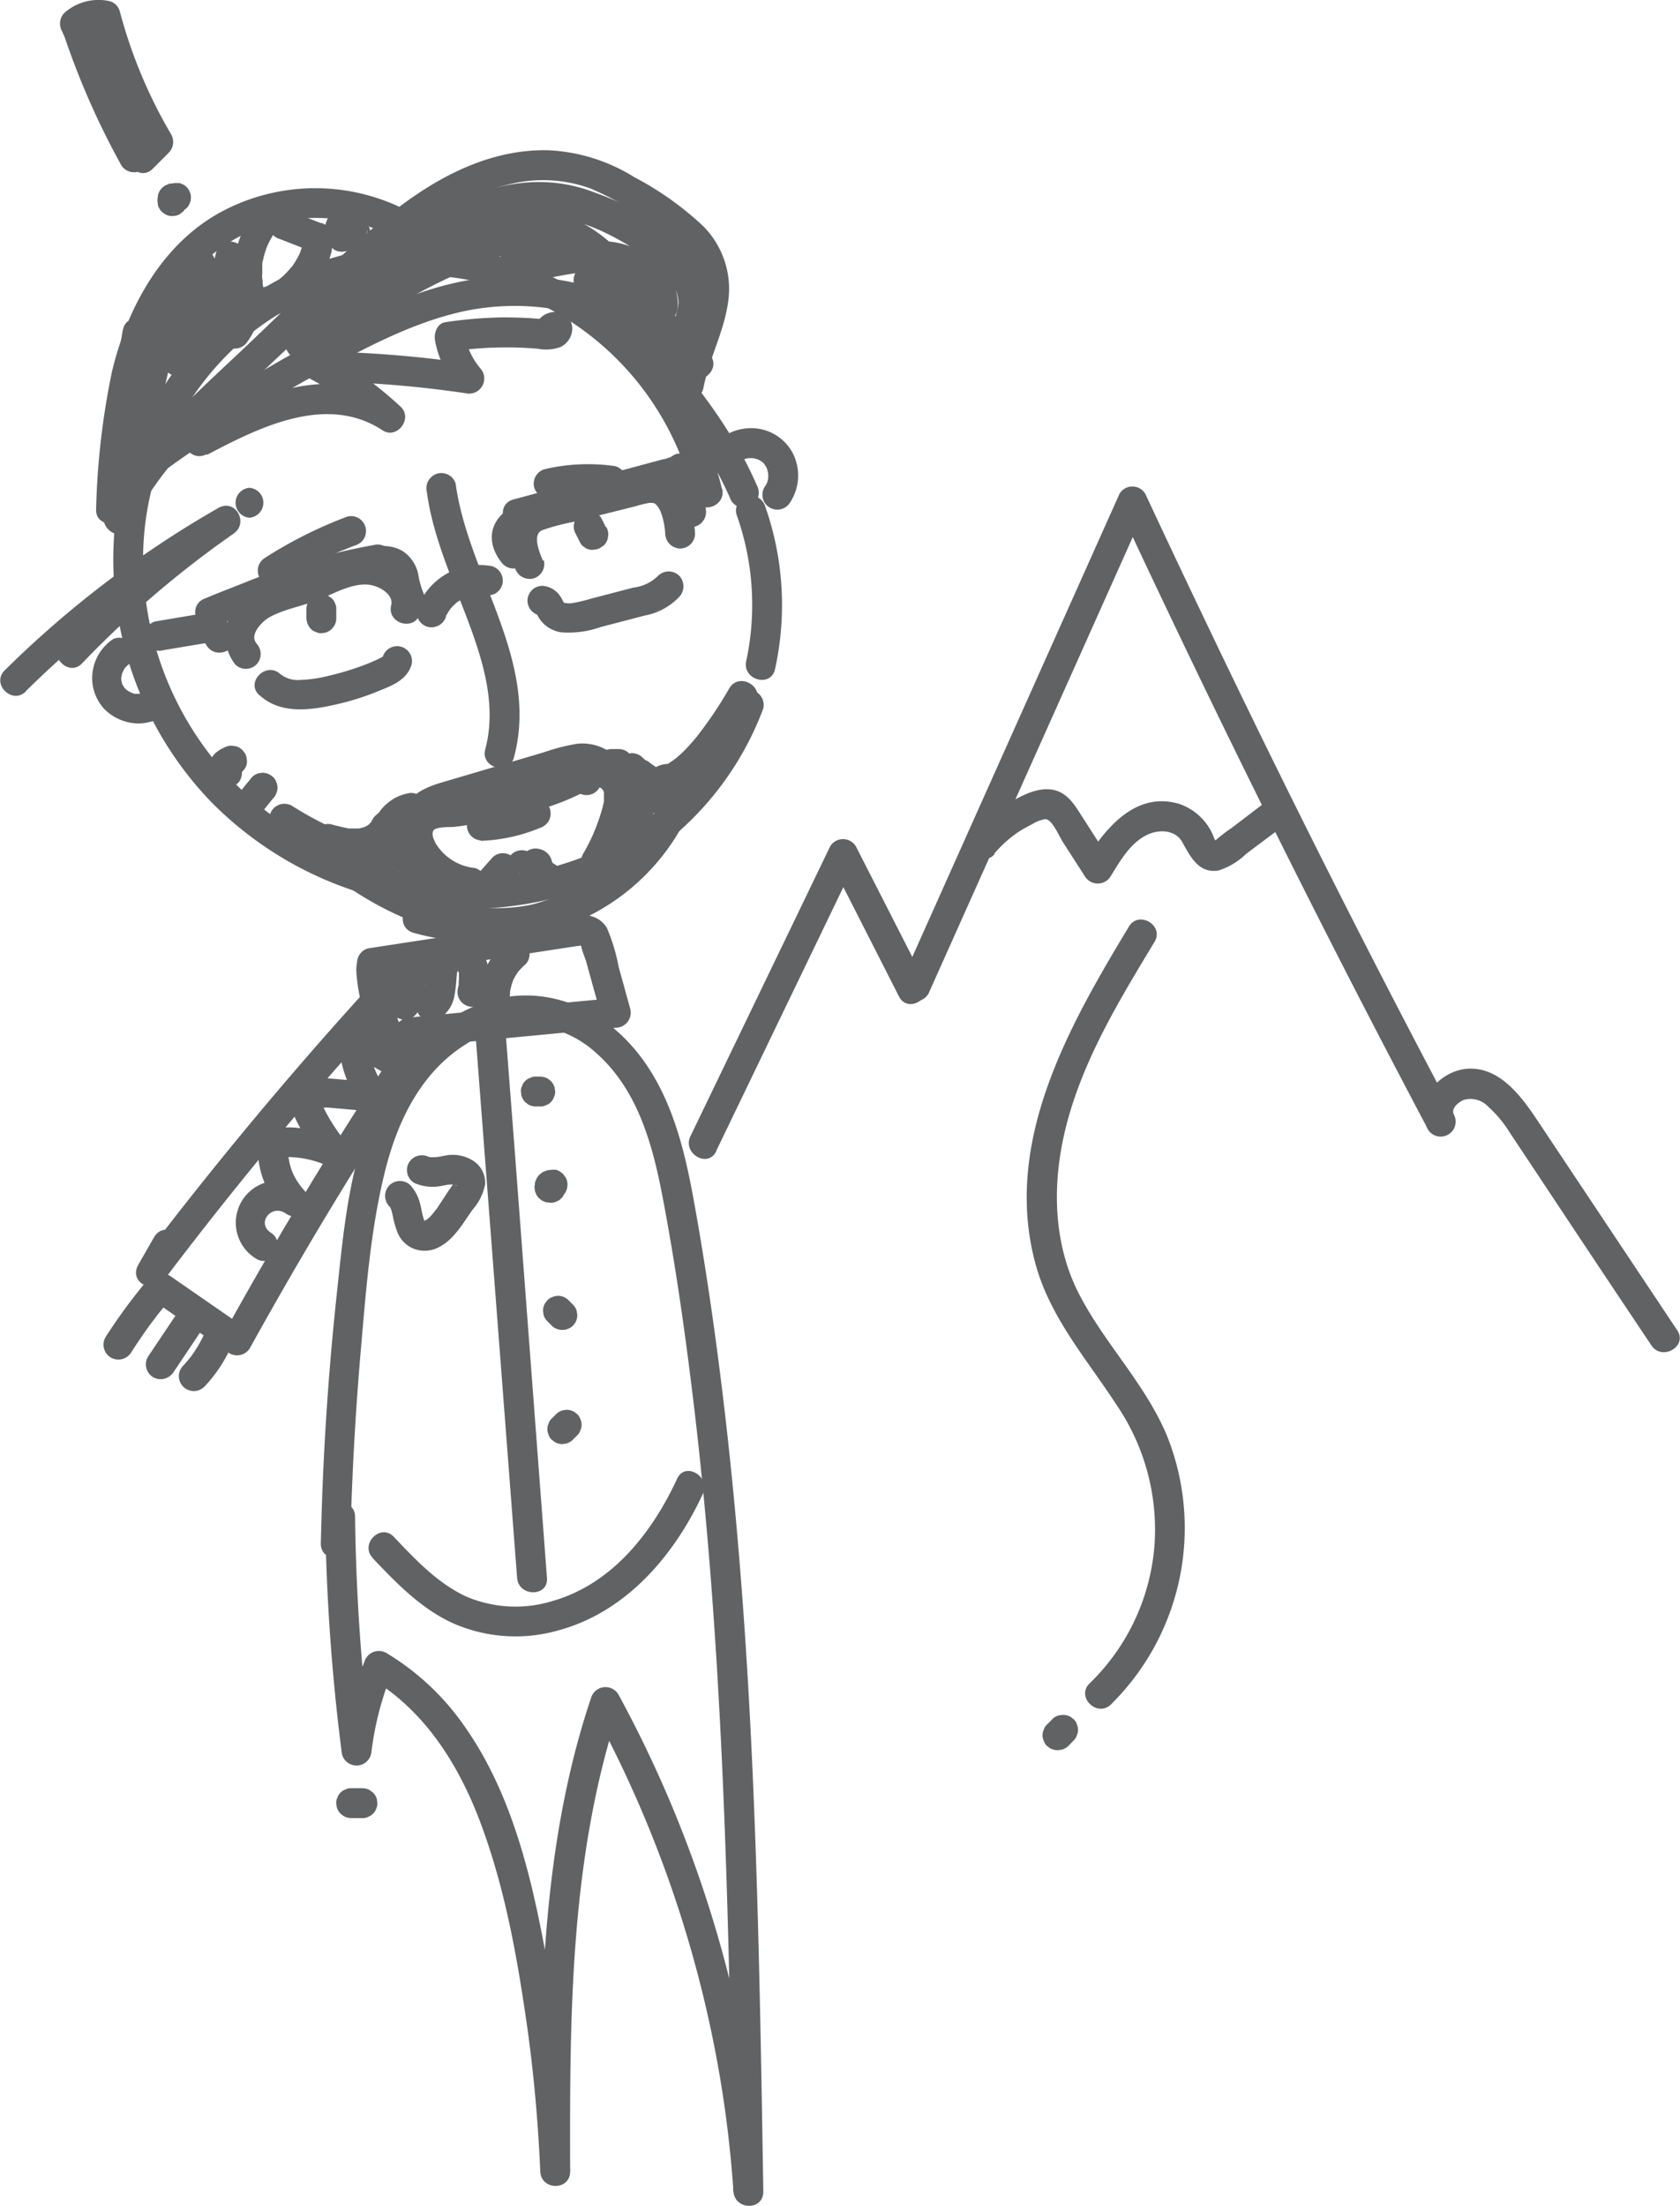 <svg id="Tanner" xmlns="http://www.w3.org/2000/svg" viewBox="0 0 210.98 276.88"><defs><style>.cls-1{fill:#616264;}</style></defs><path class="cls-1" d="M180.21,92.47c-3.92-9-10.64-16.41-17.25-23.56-1.64-1.77-4.29.88-2.65,2.66,6.41,6.93,12.86,14,16.66,22.79a1.89,1.89,0,0,0,2.56.68,1.94,1.94,0,0,0,.68-2.57Z" transform="translate(-85.16 -31.55)"/><path class="cls-1" d="M182.49,115.54a37.36,37.36,0,0,0-1.23-20.42,1.92,1.92,0,0,0-2.3-1.31,1.89,1.89,0,0,0-1.31,2.31,33.6,33.6,0,0,1,1.22,18.42c-.5,2.36,3.11,3.36,3.62,1Z" transform="translate(-85.16 -31.55)"/><path class="cls-1" d="M161.85,141.66A38.68,38.68,0,0,0,181,120.52a1.89,1.89,0,0,0-1.31-2.31,1.93,1.93,0,0,0-2.31,1.31A34.89,34.89,0,0,1,160,138.42a1.88,1.88,0,0,0-.68,2.56,1.92,1.92,0,0,0,2.57.68Z" transform="translate(-85.16 -31.55)"/><path class="cls-1" d="M175.82,92.9a40,40,0,0,0-22.45-27.13,37.83,37.83,0,0,0-34.8,1.77A39.9,39.9,0,0,0,99.5,98.62a43.86,43.86,0,0,0,12.31,33.72,45.15,45.15,0,0,0,42,12.17,39.34,39.34,0,0,0,5.58-1.78,1.93,1.93,0,0,0,1.31-2.3,1.9,1.9,0,0,0-2.31-1.31,41.07,41.07,0,0,1-40.67-6.45,40.23,40.23,0,0,1-14.57-29.74,36.38,36.38,0,0,1,13.74-29.7,33.8,33.8,0,0,1,31.29-5.46A36.22,36.22,0,0,1,171,89.7a41.17,41.17,0,0,1,1.23,4.2c.56,2.35,4.17,1.36,3.62-1Z" transform="translate(-85.16 -31.55)"/><path class="cls-1" d="M138.76,93.27c.77,5.71,3.23,11,5.22,16.33,1.91,5.12,3.56,10.59,2.12,16-.62,2.34,3,3.34,3.61,1,3.22-12.14-5.76-22.74-7.33-34.36A1.88,1.88,0,0,0,140.07,91a1.93,1.93,0,0,0-1.31,2.3Z" transform="translate(-85.16 -31.55)"/><path class="cls-1" d="M117.36,112.28c-.93-1.09.77-2.77,1.63-3.25,2-1.1,4.33-1.42,6.4-2.29,1.86-.77,4.14-2.08,6.23-1.78,1.18.18,3,1.2,2.67,2.55-.58,2.34,3,3.34,3.61,1,.78-3.13-1.41-5.76-4.22-6.84-3.21-1.24-6.47.29-9.41,1.52s-6.41,1.54-8.77,3.77a5.81,5.81,0,0,0-.79,8,1.89,1.89,0,0,0,2.65,0,1.91,1.91,0,0,0,0-2.65Z" transform="translate(-85.16 -31.55)"/><path class="cls-1" d="M153.34,101.93c-.41-1-1.4-3.3-.07-3.84a27.78,27.78,0,0,1,3.72-1l4-1,4-1a12.83,12.83,0,0,1,1.73-.42c.44,0,.53,0,.74.13a2.41,2.41,0,0,1,.34.38,3.57,3.57,0,0,1,.44.9,9.62,9.62,0,0,1,.46,2.45,1.92,1.92,0,0,0,1.88,1.87,1.89,1.89,0,0,0,1.87-1.87c-.17-2.48-.75-5.34-2.93-6.85a5.07,5.07,0,0,0-4.13-.56c-1.67.37-3.33.83-5,1.25l-5,1.25c-1.48.37-3.21.59-4.48,1.49-2.56,1.82-2.07,5.19-1.07,7.74a1.93,1.93,0,0,0,2.3,1.31,1.89,1.89,0,0,0,1.31-2.31Z" transform="translate(-85.16 -31.55)"/><path class="cls-1" d="M105.66,113.16l6.6-1.1a1.87,1.87,0,0,0,1.12-.86,1.89,1.89,0,0,0,.19-1.45,1.92,1.92,0,0,0-2.3-1.31l-6.61,1.11a1.89,1.89,0,0,0-1.12.86,1.87,1.87,0,0,0,2.12,2.75Z" transform="translate(-85.16 -31.55)"/><path class="cls-1" d="M175.27,91l-.09-2a1.9,1.9,0,0,0-.92-1.61,1.87,1.87,0,0,0-1.9,0,5.54,5.54,0,0,0-1.75,1.79,5.3,5.3,0,0,0-.51,1.14,5.56,5.56,0,0,0-.24,1.28,1.47,1.47,0,0,0,.17.72,1.34,1.34,0,0,0,.38.61,1.52,1.52,0,0,0,.61.39,1.46,1.46,0,0,0,.72.16,1.9,1.9,0,0,0,1.33-.55l.29-.38a1.85,1.85,0,0,0,.25-1,.77.77,0,0,0,0-.15l-.07.49a4.4,4.4,0,0,1,.24-.86l-.19.44a3.89,3.89,0,0,1,.46-.78l-.3.38a3.91,3.91,0,0,1,.61-.61l-.38.29.26-.18-2.83-1.62.09,2a2,2,0,0,0,.54,1.33,1.52,1.52,0,0,0,.61.39,1.46,1.46,0,0,0,.72.16A1.88,1.88,0,0,0,175.27,91Z" transform="translate(-85.16 -31.55)"/><path class="cls-1" d="M141.14,108.9c.05-.15.21-.39,0,.08l.08-.18c.08-.16.17-.32.26-.47l.28-.41c.13-.19-.29.35-.08.11l.19-.23a9.31,9.31,0,0,1,.72-.68c.23-.2-.3.21-.11.09l.2-.15.46-.28a4.64,4.64,0,0,1,.44-.23l.23-.1c-.47.24-.26.11-.13.06a6.75,6.75,0,0,1,1-.29l.24,0c.23,0-.48,0-.16,0l.49,0a4.87,4.87,0,0,1,.54,0s.24,0,.25,0-.54-.08-.11,0a2.08,2.08,0,0,0,1.45-.18,2,2,0,0,0,.86-1.12,1.9,1.9,0,0,0-1.31-2.31,8.35,8.35,0,0,0-9.37,5.32,1.88,1.88,0,0,0,1.31,2.3,1.93,1.93,0,0,0,2.31-1.3Z" transform="translate(-85.16 -31.55)"/><path class="cls-1" d="M127.39,109.13V108a1.36,1.36,0,0,0-.16-.72,1.33,1.33,0,0,0-.39-.61,2.1,2.1,0,0,0-1.32-.54l-.5.06a1.93,1.93,0,0,0-.83.48l-.29.38a1.89,1.89,0,0,0-.26,1v1.1a2.1,2.1,0,0,0,.55,1.33,1.34,1.34,0,0,0,.61.38,1.37,1.37,0,0,0,.72.17l.5-.07a1.9,1.9,0,0,0,.82-.48l.3-.38a1.88,1.88,0,0,0,.25-1Z" transform="translate(-85.16 -31.55)"/><path class="cls-1" d="M161.25,97.73l-.55-1.1a1.53,1.53,0,0,0-.48-.53,1.45,1.45,0,0,0-.64-.33,1.47,1.47,0,0,0-.75,0,1.45,1.45,0,0,0-.69.23l-.38.29a1.78,1.78,0,0,0-.48.83l-.07.5a1.94,1.94,0,0,0,.25.94l.56,1.1a1.29,1.29,0,0,0,.48.53,1.36,1.36,0,0,0,.64.33,1.43,1.43,0,0,0,.74,0,1.36,1.36,0,0,0,.7-.23L161,100a1.87,1.87,0,0,0,.48-.83l.07-.49a1.86,1.86,0,0,0-.26-1Z" transform="translate(-85.16 -31.55)"/><path class="cls-1" d="M168.35,131.8A26,26,0,0,1,138.05,145c-2.32-.69-3.31,2.93-1,3.62a29.75,29.75,0,0,0,34.54-14.89c1.09-2.15-2.14-4-3.24-1.9Z" transform="translate(-85.16 -31.55)"/><path class="cls-1" d="M129.72,143.44c7.38,4.79,16.11,7.37,24.79,4.89a27.49,27.49,0,0,0,17.12-14.65c1-2.17-2.21-4.08-3.23-1.89a23.88,23.88,0,0,1-14.89,12.92c-7.75,2.21-15.34-.26-21.89-4.51-2-1.32-3.91,1.93-1.9,3.24Z" transform="translate(-85.16 -31.55)"/><path class="cls-1" d="M129.15,225.27q.27-12,1.3-24c.65-7.48,1.21-15.15,3-22.46,1.55-6.38,4.49-12.63,10.25-16.21a14.57,14.57,0,0,1,8.25-2.36,13.32,13.32,0,0,1,8.09,3.49c5.26,4.65,7.11,11.62,8.37,18.27,1.45,7.62,2.57,15.3,3.53,23,2,15.86,3.15,31.8,3.89,47.76.83,17.95,1.12,35.91,1.41,53.86H181a153,153,0,0,0-11.89-49.41q-2.84-6.64-6.3-13a1.89,1.89,0,0,0-3.42.45c-5,14.84-6.13,30.6-6.36,46.15-.06,4.43-.06,8.87,0,13.3h3.75a196.87,196.87,0,0,0-4.11-32.45c-1.72-8.07-4.23-16.33-9-23.18a32,32,0,0,0-10-9.46,1.9,1.9,0,0,0-2.75,1.12,42.52,42.52,0,0,0-2.86,11.27h3.75a257.18,257.18,0,0,1-2.06-29.48c0-2.41-3.78-2.42-3.75,0a257.18,257.18,0,0,0,2.06,29.48,1.88,1.88,0,0,0,3.75,0,39,39,0,0,1,2.73-10.28l-2.76,1.12c6.7,4,10.95,10.76,13.65,17.9,3.18,8.39,4.75,17.41,6,26.26.81,5.87,1.32,11.78,1.58,17.7.1,2.4,3.75,2.43,3.75,0-.05-19.62-.05-39.64,6.26-58.45l-3.43.45a148.7,148.7,0,0,1,16.07,46.67c.76,4.58,1.29,9.2,1.61,13.83.16,2.38,3.78,2.44,3.75,0-.27-16.73-.54-33.47-1.24-50.19s-1.86-33.38-3.88-50c-1-8.22-2.19-16.42-3.68-24.56-1.31-7.16-3.27-14.58-8.54-19.91-4.7-4.74-11.43-6.8-17.84-4.52-6.64,2.35-11.35,7.84-14,14.22-2.9,7-3.58,14.79-4.38,22.26q-1.34,12.45-1.82,25c-.08,2.12-.14,4.25-.19,6.37-.05,2.42,3.7,2.42,3.75,0Z" transform="translate(-85.16 -31.55)"/><path class="cls-1" d="M144.88,161.42l4.06,53,1.16,15.19c.19,2.39,3.94,2.41,3.75,0l-4-53-1.17-15.19c-.18-2.39-3.93-2.41-3.75,0Z" transform="translate(-85.16 -31.55)"/><path class="cls-1" d="M153,166.68h-.55a1.37,1.37,0,0,0-.72.17,1.4,1.4,0,0,0-.61.38,1.34,1.34,0,0,0-.38.61,1.36,1.36,0,0,0-.16.72l.06.5a1.93,1.93,0,0,0,.48.83l.38.29a1.88,1.88,0,0,0,.95.25H153a1.36,1.36,0,0,0,.72-.16,1.34,1.34,0,0,0,.61-.38,1.4,1.4,0,0,0,.38-.61,1.37,1.37,0,0,0,.17-.72l-.07-.5a1.93,1.93,0,0,0-.48-.83l-.38-.29a2,2,0,0,0-.95-.26Z" transform="translate(-85.16 -31.55)"/><path class="cls-1" d="M156.13,179.25l0,0h0l-.15-.19a.9.9,0,0,0-.15-.19v0h0c0-.05-.25-.19-.19-.15l-.19-.15h0a2.76,2.76,0,0,0-.47-.2h0l-.26,0-.25,0h0l-.5.06h-.06l-.23.1-.23.09-.06,0a3.39,3.39,0,0,0-.42.33.12.12,0,0,0-.05,0l0,0h0l-.3.4a.35.35,0,0,0-.07.12l-.1.23-.1.24v0l0,.06c0,.18-.05.35-.07.53v.06s.06.44.07.5h0v0a0,0,0,0,0,0,0l.19.45h0v0a1.65,1.65,0,0,0,.33.42,3.13,3.13,0,0,0,.4.31h0l.23.09.23.1h.06l.51.06a1.36,1.36,0,0,0,.72-.16,1.28,1.28,0,0,0,.61-.39,1.42,1.42,0,0,0,.39-.6,1.46,1.46,0,0,0,.16-.72l-.07-.5a1.93,1.93,0,0,0-.48-.83l-.38-.29a2,2,0,0,0-.95-.26h0l.5.07-.07,0,.44.19,0,0,.38.3,0,0,.29.38,0,0,.19.45a.11.11,0,0,1,0,0l.06.5a.22.22,0,0,1,0-.08l-.07.5a.53.53,0,0,1,0-.12l-.19.45a.42.42,0,0,1,.09-.14l-.29.38a.52.52,0,0,1,.1-.11l-.38.29.09,0-.45.19.06,0-.49.07h0l-.49-.07h0l-.45-.19,0,0-.38-.3s0,0,0,0l-.3-.38a.21.21,0,0,1,0,.06,1.42,1.42,0,0,0,.48.52,1.66,1.66,0,0,0,1.39.37,1.31,1.31,0,0,0,.69-.22l.38-.29a1.84,1.84,0,0,0,.48-.83l.07-.5a1.88,1.88,0,0,0-.25-.95Z" transform="translate(-85.16 -31.55)"/><path class="cls-1" d="M157.11,195.3l-.55-.55a1.82,1.82,0,0,0-2.05-.39,1.39,1.39,0,0,0-.6.39l-.3.38a1.81,1.81,0,0,0-.25.94l.06.5a1.86,1.86,0,0,0,.49.83l.55.55a1.49,1.49,0,0,0,.6.39,1.94,1.94,0,0,0,2.05-.39l.29-.38a1.86,1.86,0,0,0,.26-.95l-.07-.5a1.9,1.9,0,0,0-.48-.82Z" transform="translate(-85.16 -31.55)"/><path class="cls-1" d="M131.94,227.1c3,3.16,6.15,6.42,10.19,8.23a19.48,19.48,0,0,0,13,.9c8.59-2.25,14.69-9.4,18.3-17.18,1-2.18-2.22-4.09-3.23-1.9-3.15,6.79-8.18,13.23-15.67,15.36a15.77,15.77,0,0,1-10.85-.58c-3.6-1.68-6.37-4.65-9.06-7.48-1.66-1.75-4.31.9-2.65,2.65Z" transform="translate(-85.16 -31.55)"/><path class="cls-1" d="M155,209.05l-.55.55a1.33,1.33,0,0,0-.39.61,1.7,1.7,0,0,0,0,1.44,1.28,1.28,0,0,0,.39.61l.38.29a1.92,1.92,0,0,0,.94.26l.5-.07a1.93,1.93,0,0,0,.83-.48l.55-.55a1.52,1.52,0,0,0,.39-.61,1.7,1.7,0,0,0,0-1.44,1.52,1.52,0,0,0-.39-.61l-.38-.29a2,2,0,0,0-.95-.26l-.5.07a1.9,1.9,0,0,0-.82.48Z" transform="translate(-85.16 -31.55)"/><path class="cls-1" d="M129.89,153.17a23.24,23.24,0,0,0,2.18,8.67,1.87,1.87,0,0,0,2.56.67,1.93,1.93,0,0,0,.68-2.56l-.24-.51c-.19-.44.15.37,0-.07s-.24-.61-.35-.92c-.21-.6-.39-1.21-.54-1.82s-.28-1.24-.38-1.86a2.7,2.7,0,0,0,0-.28l0,.22a5.32,5.32,0,0,1-.06-.56c0-.33-.05-.65-.07-1a1.88,1.88,0,1,0-3.75,0Z" transform="translate(-85.16 -31.55)"/><path class="cls-1" d="M132.37,154.18l18.44-2.84,4.37-.67,2.43-.37a4.31,4.31,0,0,0,.8-.13c.44.05.44,0,0-.21s-.39-.29-.27,0c-.14.34.54,1.93.64,2.31l.59,2.14,1.33,4.77,1.8-2.38-26,2.47c-2.38.22-2.4,4,0,3.75l26-2.47a1.9,1.9,0,0,0,1.81-2.37l-1.45-5.24a23.41,23.41,0,0,0-1.48-4.91,3.22,3.22,0,0,0-3.54-1.5c-1.79.25-3.57.54-5.35.82l-21.12,3.24a1.9,1.9,0,0,0-1.31,2.31,1.92,1.92,0,0,0,2.31,1.31Z" transform="translate(-85.16 -31.55)"/><path class="cls-1" d="M130.51,156.52q-14.73,16.26-28,33.79l3.24,1.89,2-3.49c1.19-2.1-2-4-3.23-1.89l-2,3.49c-1.22,2.16,1.83,3.77,3.24,1.89q12.94-17.12,27.37-33c1.61-1.79-1-4.45-2.65-2.65Z" transform="translate(-85.16 -31.55)"/><path class="cls-1" d="M136.43,160.92q-12.35,18.47-23.11,37.93l2.56-.67-9.27-6.42c-2-1.38-3.87,1.87-1.89,3.24l9.27,6.42a1.89,1.89,0,0,0,2.56-.67q10.76-19.45,23.12-37.93c1.35-2-1.9-3.9-3.24-1.9Z" transform="translate(-85.16 -31.55)"/><path class="cls-1" d="M103.87,192a68.06,68.06,0,0,0-5.46,7.39,1.88,1.88,0,0,0,.68,2.56,1.9,1.9,0,0,0,2.56-.67c.77-1.21,1.58-2.39,2.42-3.54l.63-.83.16-.21c-.07.1-.2.26-.06.07s.22-.27.32-.41c.46-.58.93-1.14,1.41-1.71a2,2,0,0,0,.55-1.32,2,2,0,0,0-.55-1.33,1.91,1.91,0,0,0-2.66,0Z" transform="translate(-85.16 -31.55)"/><path class="cls-1" d="M107.47,196.28l-3.74,5.58a1.89,1.89,0,0,0,.67,2.56,1.93,1.93,0,0,0,2.57-.67l3.74-5.58a1.89,1.89,0,0,0-.67-2.56,1.93,1.93,0,0,0-2.57.67Z" transform="translate(-85.16 -31.55)"/><path class="cls-1" d="M111,198.57a16.31,16.31,0,0,1-2.06,3.52l.29-.38a15.89,15.89,0,0,1-1.06,1.25,1.92,1.92,0,0,0-.55,1.32,1.88,1.88,0,0,0,3.2,1.33,17.94,17.94,0,0,0,3.42-5.15,2,2,0,0,0,.19-1.44,1.88,1.88,0,0,0-2.31-1.31,1.8,1.8,0,0,0-1.12.86Z" transform="translate(-85.16 -31.55)"/><path class="cls-1" d="M134.14,183.06c.24.26-.17-.32-.07-.11a2.39,2.39,0,0,0,.13.21.61.61,0,0,0,.09.18c-.19-.21-.14-.35-.07-.17a9.43,9.43,0,0,1,.27,1,11.51,11.51,0,0,0,.56,2,3.71,3.71,0,0,0,1.8,2,3.82,3.82,0,0,0,3.61-.18c1.81-1,2.9-3,4.06-4.62a6.67,6.67,0,0,0,1.56-3.17,3.25,3.25,0,0,0-1.57-3,4.8,4.8,0,0,0-2.91-.68c-.62.05-1.28.27-1.9.28.41,0,.14,0,0,0l-.44,0c-.05,0-.46-.08-.18,0s-.57-.24,0,0a1.91,1.91,0,0,0-2.56.67,1.88,1.88,0,0,0,.67,2.56,5.61,5.61,0,0,0,3.31.39c.4-.06.81-.17,1.21-.2-.47,0,0,0,.13,0h.31c-.32,0,.09,0,.19.06s.17.07.21.07c-.24,0-.34-.18-.16-.06a1.08,1.08,0,0,0,.18.11c-.25,0-.27-.27-.14-.11s-.1-.15-.1-.15.21.34,0,0,0,.2,0-.18-.09.19,0-.12-.07.27,0-.08,0,0-.06.1a13.06,13.06,0,0,1-.74,1.09L140,183.28c-.08.11-.34.36-.35.49,0,0,.28-.33,0-.06l-.13.16a3.75,3.75,0,0,1-.83.81c.43-.25-.07,0-.16.07a1.14,1.14,0,0,0-.22.12s.41-.16.1-.07,0-.09.16,0c0,0-.14,0-.18,0-.24,0,.39.11.15,0s0,0,0,0-.15-.09-.17-.09c.23,0,.31.27.16.12a.53.53,0,0,0-.13-.13s.26.4.13.16a1.77,1.77,0,0,0-.19-.33s.17.46.08.18c0-.08-.05-.15-.07-.23-.19-.6-.27-1.23-.43-1.84a5.42,5.42,0,0,0-1.21-2.31,1.88,1.88,0,0,0-2.65,0,1.91,1.91,0,0,0,0,2.65Z" transform="translate(-85.16 -31.55)"/><path class="cls-1" d="M115,109.12a76.52,76.52,0,0,1,18.11-5.55,1.88,1.88,0,0,0,1.31-2.3,1.92,1.92,0,0,0-2.31-1.31,80.11,80.11,0,0,0-19,5.92,1.89,1.89,0,0,0-.68,2.57,1.92,1.92,0,0,0,2.57.67Z" transform="translate(-85.16 -31.55)"/><path class="cls-1" d="M150.64,97.86l18.63-5c2.33-.63,1.34-4.25-1-3.62l-18.64,5c-2.32.63-1.34,4.24,1,3.61Z" transform="translate(-85.16 -31.55)"/><path class="cls-1" d="M178.13,89.44l.13-.11-.37.29a4.3,4.3,0,0,1,.86-.5l-.45.19a4.29,4.29,0,0,1,1-.28l-.5.06a4.66,4.66,0,0,1,1.18,0l-.5-.07a4.39,4.39,0,0,1,1.13.3l-.45-.19a4.18,4.18,0,0,1,.87.5l-.38-.29a3.87,3.87,0,0,1,.7.7l-.29-.37a4.47,4.47,0,0,1,.49.85l-.19-.45a4.77,4.77,0,0,1,.31,1.12l-.07-.5a5.14,5.14,0,0,1,0,1.24l.06-.5a4.14,4.14,0,0,1-.28,1l.19-.45a3.94,3.94,0,0,1-.41.72,2,2,0,0,0-.19,1.45,1.88,1.88,0,0,0,3.43.44,6.17,6.17,0,0,0,.25-6.29,5.91,5.91,0,0,0-5.51-3,6.3,6.3,0,0,0-3.71,1.47,1.88,1.88,0,0,0-.55,1.33,2,2,0,0,0,.55,1.33,1.89,1.89,0,0,0,1.33.54,2.1,2.1,0,0,0,1.32-.54Z" transform="translate(-85.16 -31.55)"/><path class="cls-1" d="M99.38,111.76a5.89,5.89,0,0,0-2.62,5.46,5.79,5.79,0,0,0,1.38,3.19,6,6,0,0,0,2.66,1.67,5.67,5.67,0,0,0,3.48,0,1.88,1.88,0,1,0-1-3.62,4.37,4.37,0,0,1-.62.17c-.32.06.54,0,0,0a1.31,1.31,0,0,1-.28,0,1.14,1.14,0,0,1-.37,0l.32,0-.18,0c-.21,0-.41-.12-.62-.19s.39.2.11.05l-.33-.18-.23-.15c-.26-.17.38.33,0,0a5.4,5.4,0,0,1-.41-.42c-.1-.12,0,0,.15.19l-.11-.15c0-.09-.11-.18-.16-.28l-.06-.12c-.08-.18,0-.11.08.19,0-.08-.06-.17-.08-.26s-.06-.24-.09-.36c-.08-.34,0,.49,0,.14a4.56,4.56,0,0,1,0-.64,1.23,1.23,0,0,1,0-.19c-.05.33-.06.42,0,.27s0-.21.07-.31a2.76,2.76,0,0,1,.08-.27l.06-.17c.07-.18,0-.12-.08.19.11-.18.19-.38.31-.56s.26-.23-.07.08c.08-.08.16-.18.24-.27a1.8,1.8,0,0,0,.2-.19c.23-.21-.41.29,0,0a1.88,1.88,0,0,0-1.89-3.24Z" transform="translate(-85.16 -31.55)"/><path class="cls-1" d="M175.11,176l17.54-36.37h-3.24l8.65,17c1.1,2.15,4.33.26,3.24-1.89l-8.65-16.95a1.89,1.89,0,0,0-3.24,0l-17.54,36.37c-1.05,2.17,2.19,4.07,3.24,1.89Z" transform="translate(-85.16 -31.55)"/><path class="cls-1" d="M201.73,156.34,223,108.83l6-13.41h-3.24q14.37,30.83,29.94,61.06,4.38,8.49,8.84,16.91l3.24-1.89c-.49-.8.54-1.61,1.22-1.9a3.06,3.06,0,0,1,3.05.85,15.27,15.27,0,0,1,2.82,3.43c1.2,1.79,2.39,3.59,3.59,5.39q7,10.57,14.09,21.15c1.34,2,4.59.12,3.24-1.9q-8.7-13.05-17.41-26.12c-2-3-4.73-6.92-8.85-6.71-3.63.2-7.13,4.19-5,7.7a1.88,1.88,0,0,0,3.24-1.89q-15.92-30-30.62-60.72-4.12-8.59-8.16-17.25a1.89,1.89,0,0,0-3.24,0L204.5,141l-6,13.41a1.93,1.93,0,0,0,.67,2.56,1.89,1.89,0,0,0,2.57-.67Z" transform="translate(-85.16 -31.55)"/><path class="cls-1" d="M210,138.72a15.41,15.41,0,0,1,3-2.71,17.35,17.35,0,0,1,1.77-1,4.32,4.32,0,0,1,1.7-.65c.86.1,1.71,2.17,2.16,2.87l2.77,4.31a1.9,1.9,0,0,0,3.24,0c1.17-1.9,2.44-4.15,4.53-5.18,1.52-.75,3.58-.69,4.47.9,1,1.8,2.08,4,4.58,3.54a8.79,8.79,0,0,0,3.44-2.08l4-3a2,2,0,0,0,.67-2.57,1.9,1.9,0,0,0-2.57-.67l-3.94,3a20.7,20.7,0,0,0-1.9,1.45c-.53.51-.09-.06,0,.27,0-.1-.21-.24-.24-.33a7.1,7.1,0,0,0-4.5-4.44c-5.47-1.57-9.25,3.13-11.77,7.22h3.24l-3.69-5.75c-1-1.58-2-3.17-4.1-3.28-1.75-.1-3.59.88-5,1.75a18.28,18.28,0,0,0-4.44,3.73c-1.58,1.81,1.06,4.48,2.65,2.65Z" transform="translate(-85.16 -31.55)"/><path class="cls-1" d="M226.92,147.88c-7.59,12.55-15.85,27.11-11.72,42.31,1.84,6.75,6.44,11.94,10.16,17.67a27.78,27.78,0,0,1,4.8,17.42A27,27,0,0,1,222,242.84c-1.74,1.67.91,4.32,2.66,2.66a31.11,31.11,0,0,0,7-33.87c-2.72-6.41-7.74-11.41-10.93-17.54-3.4-6.53-3.46-14.13-1.69-21.15,2.12-8.37,6.68-15.84,11.11-23.17,1.25-2.07-2-4-3.24-1.89Z" transform="translate(-85.16 -31.55)"/><path class="cls-1" d="M131.37,137.13c-.86-.27-1.72-.57-2.57-.89l-.67-.27-.34-.14c.17.08.15.07-.05,0l-1.16-.52a43.16,43.16,0,0,1-4.76-2.62,1.9,1.9,0,0,0-2.57.67,1.92,1.92,0,0,0,.68,2.57,43.51,43.51,0,0,0,10.45,4.83,1.87,1.87,0,1,0,1-3.61Z" transform="translate(-85.16 -31.55)"/><path class="cls-1" d="M117.9,133.69l1.56-1.94a1.52,1.52,0,0,0,.39-.61,1.7,1.7,0,0,0,0-1.44,1.46,1.46,0,0,0-.39-.61,2,2,0,0,0-1.33-.55l-.49.07a1.87,1.87,0,0,0-.83.48L115.25,131a1.34,1.34,0,0,0-.38.61,1.61,1.61,0,0,0,0,1.44,1.4,1.4,0,0,0,.38.61,1.89,1.89,0,0,0,1.33.54l.5-.06a1.9,1.9,0,0,0,.82-.48Z" transform="translate(-85.16 -31.55)"/><path class="cls-1" d="M113.39,126.81h-.06l.5-.07a.17.17,0,0,1-.1,0l.5.07-.1,0,.45.18a.24.24,0,0,1-.11-.06l.38.3a.52.52,0,0,1-.1-.11l.29.38a.83.83,0,0,1-.09-.16l.19.45a1.05,1.05,0,0,1,0-.19l.07.5a.48.48,0,0,1,0-.17l-.07.5a.66.66,0,0,1,0-.15l-.19.45a.82.82,0,0,1,.12-.2l-.3.38a1,1,0,0,1,.21-.2l-.38.29a3.24,3.24,0,0,1,.66-.36,1.45,1.45,0,0,0,.53-.48,1.37,1.37,0,0,0,.34-.64,1.59,1.59,0,0,0,0-.75,1.41,1.41,0,0,0-.22-.69l-.3-.38a1.8,1.8,0,0,0-.82-.48l-.5-.07a1.85,1.85,0,0,0-1,.25,4.07,4.07,0,0,0-.55.28l-.11.08a4.45,4.45,0,0,0-.48.38l-.1.1-.32.42,0,.07a3.82,3.82,0,0,0-.24.55l0,.12a4.85,4.85,0,0,0-.08.55v.11c0,.18,0,.37.07.55l0,.12a.17.17,0,0,1,0,.05c.07.17.13.34.21.5l.06.1c.1.14.21.28.32.41l0,.05,0,0a3.32,3.32,0,0,0,.42.32l.06,0c.09.05.35.15.45.19h0l.06,0a4.43,4.43,0,0,0,.51.06h.1a4.46,4.46,0,0,0,.51-.07h0a1.36,1.36,0,0,0,.64-.33,1.39,1.39,0,0,0,.49-.53,2.07,2.07,0,0,0,.18-1.44l-.18-.45a1.9,1.9,0,0,0-.68-.67l-.45-.19a1.85,1.85,0,0,0-1,0Z" transform="translate(-85.16 -31.55)"/><path class="cls-1" d="M148.09,143.69l1.6-1.81-3.2-1.32a6.57,6.57,0,0,0,.82,2.83,1.88,1.88,0,0,0,2.94.38l1.84-2.25h-2.66a3.91,3.91,0,0,0,1.82,1.31,2.59,2.59,0,0,0,2.55-.57c1.24-1.21,1-3.73-.89-4.14a1.91,1.91,0,0,0-2,.67,2,2,0,0,0-.14,2.09,6,6,0,0,0,2.46,2.58,1.88,1.88,0,0,0,1.89-3.24c-.17-.09-.32-.22-.49-.31.38.2.16.12,0,0s-.14-.14-.21-.21a1.9,1.9,0,0,0-.19-.21c.12.09.22.3.05,0a5,5,0,0,1-.3-.56l-2.12,2.76c.32.07.11-.05-.61-.38a1.2,1.2,0,0,1-.42-.86,1.35,1.35,0,0,1,0-.45c0,.14,0,0,.13-.28-.09.15,0,.09.17-.21l-.05.05a1.28,1.28,0,0,1,.59-.35.84.84,0,0,1,.47,0c.18,0,.19,0,.05,0,.28.13.34.15.17,0l.2.17c0-.08-.18-.17-.24-.23a3.07,3.07,0,0,1-.29-.34,1.9,1.9,0,0,0-2.66,0l-1.83,2.26,3,.38c-.05-.08-.19-.25-.18-.35.1.24.11.27,0,.08a.82.82,0,0,1-.06-.19c0-.13-.07-.26-.1-.39-.1-.49,0,.3,0-.09a1.91,1.91,0,0,0-1.15-1.72,1.88,1.88,0,0,0-2.05.39l-1.6,1.81a1.87,1.87,0,1,0,2.65,2.65Z" transform="translate(-85.16 -31.55)"/><path class="cls-1" d="M114.37,110.73a5,5,0,0,1-1-2.31l-.93,1.62a104.2,104.2,0,0,1,14.5-4.87c1.21-.31,2.44-.6,3.67-.87.67-.14,2.32-.79,3-.42.49.26.51,1.1.61,1.59a8.06,8.06,0,0,0,1,2.7c1.27,2,4.51.17,3.24-1.89a10.65,10.65,0,0,1-.79-2.74,4.68,4.68,0,0,0-1.85-2.76c-2.31-1.48-5.59-.25-8,.33a109.56,109.56,0,0,0-17.22,5.69,1.8,1.8,0,0,0-.93,1.62,8.91,8.91,0,0,0,1.47,4.2c1.36,2,4.61.1,3.24-1.89Z" transform="translate(-85.16 -31.55)"/><path class="cls-1" d="M150.87,99.68c.06.08-.23-.34-.27-.43.06.19.06.19,0,0s-.05-.19,0,.07a2.72,2.72,0,0,1,0-.28c0,.25-.05.3,0,.16,0-.44-.12.16,0-.13s.1-.16,0,0l.2-.22c.05,0,.55-.47.26-.25a8.06,8.06,0,0,1,1.13-.68A28,28,0,0,1,158,96.06c2.66-.64,5.3-1.46,8-2a18.29,18.29,0,0,1,2.75-.34l.75,0c.2,0,.23.12.11,0-.25-.29.05,0,.09.15-.12-.33.09.39.11.46.15.65.23,1.33.35,2a1.88,1.88,0,0,0,2.3,1.31,1.91,1.91,0,0,0,1.31-2.3c-.4-2.4-.89-4.88-3.73-5.3-3.51-.52-7.31.91-10.66,1.79-3.66,1-8.17,1.47-11.06,4.16-2,1.85-1.7,4.33-.07,6.29a1.88,1.88,0,1,0,2.66-2.65Z" transform="translate(-85.16 -31.55)"/><path class="cls-1" d="M169.16,89.39h-.6l.95,3.5.14-.07-.45.19c.34-.14.7-.24,1-.37a9,9,0,0,0,.9-.39,4.92,4.92,0,0,0,.83-.58h-2.65l.26.21a1.52,1.52,0,0,0,.61.39,1.7,1.7,0,0,0,1.44,0,1.52,1.52,0,0,0,.61-.39,1.89,1.89,0,0,0,.54-1.33l-.06-.5a1.9,1.9,0,0,0-.48-.82L172,89a1.31,1.31,0,0,0-.6-.39,1.41,1.41,0,0,0-.72-.16l-.5.06a1.8,1.8,0,0,0-.83.49l-.06,0,.38-.29a3.58,3.58,0,0,1-.66.37l.44-.19-.69.25a10.73,10.73,0,0,0-1.11.45l-.38.29a1.36,1.36,0,0,0-.39.61,1,1,0,0,0-.13.47,1.47,1.47,0,0,0,0,.75,2.19,2.19,0,0,0,.48.82,1.31,1.31,0,0,0,.6.39,1.38,1.38,0,0,0,.72.16h.6a2,2,0,0,0,1.33-.55,1.46,1.46,0,0,0,.39-.61,1.36,1.36,0,0,0,.16-.72,1.86,1.86,0,0,0-.55-1.32,1.9,1.9,0,0,0-1.33-.55Z" transform="translate(-85.16 -31.55)"/><path class="cls-1" d="M132.19,161.39l.1-.09a1.83,1.83,0,0,0,.48-1.82c-1-2.59-4.88-1.69-4.14,1.11.29,1.1,1.36,1.94,2.12,2.73l2.89,3,2.28-3-5.38-3.06a1.9,1.9,0,0,0-2.83,1.62,14.32,14.32,0,0,0,2.7,8.28L132,167.4c-1.92-.17-3.84-.35-5.77-.51-1.56-.13-3.31,0-4.19,1.53s.07,3.31.83,4.72a25,25,0,0,0,3.14,4.51l2.27-2.94a17.92,17.92,0,0,0-5.3-1.54c-1.55-.19-3.42-.31-4.57,1s-.85,3.26-.4,4.8a12,12,0,0,0,2.69,4.67l2.27-3a5.27,5.27,0,1,0-5.69,8.87c2,1.32,3.91-1.93,1.89-3.24-1.86-1.22.1-3.66,1.91-2.39s3.64-1.44,2.27-2.94a8.13,8.13,0,0,1-1.46-2.25,7.9,7.9,0,0,1-.41-1.36c0-.16-.07-.33-.1-.5.06-.48-.07-.5-.38-.05a12.48,12.48,0,0,1,5.38,1.14,1.89,1.89,0,0,0,2.28-2.95,21.4,21.4,0,0,1-2-2.8q-.45-.75-.84-1.53c-.11-.22-.21-.44-.32-.67-.62.46-.76.65-.44.59a9.32,9.32,0,0,0,1.19,0l1.93.17,3.84.34a1.88,1.88,0,0,0,1.62-2.82,10.83,10.83,0,0,1-2.19-6.38l-2.82,1.62,5.38,3.06a1.89,1.89,0,0,0,2.28-2.95L134,161.34a9.52,9.52,0,0,1-2-2.2l.19,1.45,0-.3-.86,1.12.14-.09-1.45.19-1-1,.49-1.83-.1.09c-1.83,1.59.83,4.23,2.65,2.65Z" transform="translate(-85.16 -31.55)"/><path class="cls-1" d="M133.43,154a6.53,6.53,0,0,0,.92,4.62,1.9,1.9,0,0,0,1.87.89,1.88,1.88,0,0,0,1.56-1.34l1.3-4.86-3.43.45c.21.4.42.8.61,1.21.09.21.18.41.28.62-.16-.36.07.19.1.26a26.05,26.05,0,0,1,.85,2.49,1.9,1.9,0,0,0,2.75,1.12,4.24,4.24,0,0,0,2-3,16.87,16.87,0,0,0,.23-1.86l.06-.69c.06-.5-.06.35,0,0,0-.11,0-.21.05-.32s.05-.2.08-.3a.75.75,0,0,1,.05-.16c.07-.18,0-.11-.1.21a.84.84,0,0,0,.11-.21c.18-.39-.25.26-.06.06s-.34.2-.08,0,.22,0-.15,0a.83.83,0,0,1,.21-.06c-.3,0-.34,0-.13,0s.16,0-.14,0c.16,0,.16,0,0,0s-.14-.07,0,0l.22.14c-.21-.17-.24-.18-.08-.05l.18.19q-.24-.31-.06-.06l.06.11c.09.19.08.15,0-.09a3,3,0,0,1,.1.32c0,.22,0,.22,0,0,0,.12,0,.23,0,.34a4.13,4.13,0,0,1,0,.5c0,.08-.1.78,0,.35,0,.23-.07.45-.11.67a1.87,1.87,0,1,0,3.61,1c.31-1.69.58-3.61-.42-5.14a3.93,3.93,0,0,0-4.38-1.83,3.79,3.79,0,0,0-2.43,2.65,16.34,16.34,0,0,0-.37,2.87c0,.16-.12.6,0,0,0,.1,0,.22-.05.32s-.12.44-.18.66.23-.4,0-.09c0,.07-.14.18-.15.25s.28-.29.16-.21a1,1,0,0,0-.15.14c0,.05-.19.17.06,0s0,0,0,0l2.76,1.12a29.54,29.54,0,0,0-2.22-5.48,1.89,1.89,0,0,0-3.42.45l-1.31,4.86,3.43-.44c-.13-.2-.23-.4-.34-.59s.07.29,0,0c0-.12-.07-.24-.1-.36s0-.2-.07-.3,0,.34,0,0c0-.1,0-.2,0-.3s.05-.58,0-.1a2.08,2.08,0,0,0-.19-1.45,1.87,1.87,0,0,0-1.12-.86,1.89,1.89,0,0,0-2.3,1.31Z" transform="translate(-85.16 -31.55)"/><path class="cls-1" d="M149.25,157.51a7.23,7.23,0,0,1,0-1.8l-.07.49a8.29,8.29,0,0,1,.51-1.83l-.19.45a7,7,0,0,1,.78-1.36c.23-.32-.26.3,0,0l.26-.28a7.67,7.67,0,0,1,.58-.56,1.86,1.86,0,0,0,.55-1.32,1.9,1.9,0,0,0-.55-1.33,1.92,1.92,0,0,0-2.65,0,8.81,8.81,0,0,0-3,7.54,2,2,0,0,0,.55,1.32,1.87,1.87,0,0,0,2.65,0,1.8,1.8,0,0,0,.55-1.32Z" transform="translate(-85.16 -31.55)"/><path class="cls-1" d="M117.72,118.78c2.68,2.48,6.47,1.92,9.73,1.17a32.58,32.58,0,0,0,5.19-1.64c1.73-.7,3.55-1.35,4.19-3.28a1.87,1.87,0,0,0-3.61-1c.06-.19.22-.17-.09,0s-.56.29-.85.42c-.57.26-1.15.49-1.73.7a34.45,34.45,0,0,1-4.1,1.22,16.55,16.55,0,0,1-3.53.52,3.53,3.53,0,0,1-2.55-.73c-1.77-1.63-4.43,1-2.65,2.65Z" transform="translate(-85.16 -31.55)"/><path class="cls-1" d="M153.41,108.81l.18,0-1-.25c-.1,0-.13-.33-.1-.1a2.05,2.05,0,0,0,.25.46,3.72,3.72,0,0,0,.7.93,4.14,4.14,0,0,0,2.14,1.06,12,12,0,0,0,5-.65l5.51-1.44a8,8,0,0,0,4.37-2.35,1.93,1.93,0,0,0,0-2.65,1.89,1.89,0,0,0-2.65,0,5.33,5.33,0,0,1-3.13,1.49l-5.25,1.37a20.36,20.36,0,0,1-2.18.53,2.54,2.54,0,0,1-1.2,0c-.27-.12.16.13-.08,0s0,0,0,0-.24-.49-.37-.69a2.93,2.93,0,0,0-2.32-1.44,1.89,1.89,0,0,0-1.88,1.88,1.92,1.92,0,0,0,1.88,1.87Z" transform="translate(-85.16 -31.55)"/><path class="cls-1" d="M142,135.32c5.77-.81,11.56-1.74,16.77-4.5,1.87-1,.59-4-1.44-3.43-3.29,1-6.57,2-9.86,3a28.24,28.24,0,0,1-4.79,1.21,14.67,14.67,0,0,0-4.22.57c-3,1.26-3.25,4.85-1.7,7.38a10.12,10.12,0,0,0,7.05,4.57,1.94,1.94,0,0,0,2.3-1.31,1.9,1.9,0,0,0-1.31-2.31,6.52,6.52,0,0,1-4.87-3c-.23-.41-.65-1.25-.33-1.72s2-.4,2.58-.44a34.41,34.41,0,0,0,7.93-1.87c2.74-.82,5.48-1.66,8.21-2.5l-1.44-3.43c-4.89,2.59-10.47,3.36-15.87,4.13a1.87,1.87,0,0,0-1.31,2.3,1.91,1.91,0,0,0,2.3,1.31Z" transform="translate(-85.16 -31.55)"/><path class="cls-1" d="M160.44,130.28c.19-.34-.29.3,0,0s-.28.18-.09.07-.42.1-.11,0,0,0-.07,0a1.31,1.31,0,0,0,.28,0c.18,0-.44-.12-.1,0a1.47,1.47,0,0,0,.28.08c.2,0-.35-.2-.07,0l.3.18c-.05,0-.34-.31-.07,0s0-.07,0-.06.25.5.09.1a2.52,2.52,0,0,1,.12.39c0,.17,0,.34,0,.07,0,.31,0,.61,0,.92s.09-.41,0,.1c0,.14-.05.28-.09.42a9.36,9.36,0,0,1-.24.91c-.18.61-.39,1.22-.62,1.82-.05.14-.11.28-.17.42s-.23.55-.09.23c-.12.28-.24.56-.37.83-.29.61-.6,1.21-.93,1.79a1.88,1.88,0,1,0,3.24,1.89,31.52,31.52,0,0,0,2.16-4.77,10.61,10.61,0,0,0,.78-5.3,4.4,4.4,0,0,0-3.13-3.53,3.69,3.69,0,0,0-4.28,1.57,1.88,1.88,0,1,0,3.24,1.89Z" transform="translate(-85.16 -31.55)"/><path class="cls-1" d="M139.57,134.13c-.1.13-.1.13,0,0a2,2,0,0,1,.51-.26,9.35,9.35,0,0,1,1.14-.35l3.22-1,6-1.76c2-.59,4-1.19,6-1.77,1.54-.44,3-.68,4,.92,1.21,2.09,4.45.2,3.24-1.89a6.18,6.18,0,0,0-6.08-3.11,25.16,25.16,0,0,0-4.18,1.08l-4.37,1.29-8.51,2.51c-2.45.73-5.4,2.16-4.48,5.29.69,2.31,4.31,1.33,3.62-1Z" transform="translate(-85.16 -31.55)"/><path class="cls-1" d="M138.69,133.42a2.19,2.19,0,0,0-1.47-1.16,2.83,2.83,0,0,0-2,.32,5.11,5.11,0,0,0-1.9,2.16,14.22,14.22,0,0,0-1.7,5.51,1.84,1.84,0,0,0,.55,1.32,1.87,1.87,0,0,0,2.65,0,2.15,2.15,0,0,0,.55-1.32c0-.39-.08.41,0,.05,0-.11.05-.22.07-.33s.11-.44.18-.65a3,3,0,0,1,.11-.32c0-.07.14-.39,0-.09s0-.07.07-.14.1-.2.16-.3.2-.35.32-.53l.19-.27c.23-.33-.28.32,0,0a7.75,7.75,0,0,1,.95-.95l-3.13-1.83a9.25,9.25,0,0,0,.23,4,9.1,9.1,0,0,0,2,3.48l2.65-2.65c-.15-.13-.29-.27-.43-.41l-.2-.23c-.1-.11-.17-.31,0,.06-.19-.35-.44-.66-.61-1l-3.24,1.9,1.49,2.44a1.87,1.87,0,1,0,3.23-1.9l-1.48-2.44a1.88,1.88,0,0,0-3.24,1.9,7.56,7.56,0,0,0,1.8,2.36,1.87,1.87,0,0,0,2.65-2.65l-.22-.26c-.24-.28.25.35,0,0-.13-.18-.25-.38-.36-.57a3,3,0,0,1-.18-.36l-.05-.1c-.08-.18-.07-.13.05.14a4.88,4.88,0,0,0-.23-.64c-.06-.22-.12-.44-.16-.66l-.06-.34c.12.54,0,.2,0,.05a5.1,5.1,0,0,1,0-.68c0-.13,0-.26,0-.39s.08-.6,0,0a2.12,2.12,0,0,0-.09-1.22,1.78,1.78,0,0,0-.77-.9,2,2,0,0,0-2.27.29,9.35,9.35,0,0,0-3.16,6.17h3.75l0-.25c0,.3,0,.34,0,.13l.09-.48a7.48,7.48,0,0,1,.24-1c.08-.28.17-.55.27-.82a2.25,2.25,0,0,1,.08-.24c.08-.18.06-.15,0,.11,0-.12.15-.35.2-.45.14-.3.3-.59.46-.87a4.51,4.51,0,0,0,.47-.73c-.21.26-.26.32-.13.18a.53.53,0,0,1,.14-.12c-.27.19-.32.23-.16.13a.8.8,0,0,1,.16-.08c-.32.12-.4.15-.22.1-.37,0-.46,0-.27,0a1.47,1.47,0,0,1-1-.43c-.2-.31-.26-.37-.18-.2a1.86,1.86,0,0,0,1.12.86,1.86,1.86,0,0,0,2.31-1.3,2.21,2.21,0,0,0-.19-1.45Z" transform="translate(-85.16 -31.55)"/><path class="cls-1" d="M162.85,125.57H162c-2.2,0-2.44,3-.5,3.68,2.53.91,2.07,4.47,1.48,6.45l3.62,1a21.8,21.8,0,0,0-.3-9.27l-3.13,1.82,4,3.76,2.27-2.94a10.11,10.11,0,0,1-2.13-2.2l-2.56,2.56a14.7,14.7,0,0,0,4.38,2.26v-3.61l-2.78.9,1.83,3.14,2.82-2.35a1.87,1.87,0,0,0-.38-2.94,3.24,3.24,0,0,0-4.3,1.15,1.89,1.89,0,0,0,2.11,2.75c5.49-1.6,8.78-7.36,11.57-11.91,1.27-2.07-2-3.95-3.24-1.9a50.11,50.11,0,0,1-4.14,6.15c-1.4,1.68-3,3.42-5.18,4.05l2.11,2.75a.62.62,0,0,1-.82.2l-.38-2.95-2.83,2.34c-1.45,1.21.11,3.7,1.83,3.14l2.78-.91a1.89,1.89,0,0,0,0-3.61,12.18,12.18,0,0,1-3.49-1.89c-1.49-1.13-3.6,1.08-2.56,2.57a14.81,14.81,0,0,0,3.47,3.55c1.72,1.27,3.82-1.51,2.27-2.95l-4-3.76a1.89,1.89,0,0,0-3.13,1.83,17.31,17.31,0,0,1,.29,7.27,1.88,1.88,0,0,0,3.62,1,10.75,10.75,0,0,0,.11-6.84,7,7,0,0,0-4.22-4.22l-.49,3.68h.84c2.41,0,2.42-3.74,0-3.75Z" transform="translate(-85.16 -31.55)"/><path class="cls-1" d="M131.74,134.76c.22-.55,0-.1,0,0l-.12.17c.19-.24.23-.29.1-.14l-.29.29c-.15.12-.1.09.14-.1l-.17.12a2.71,2.71,0,0,1-.37.21l-.19.09.16-.07a7.34,7.34,0,0,1-.77.21c-.47.08.45,0,0,0-.18,0-.36,0-.54,0l-.54,0-.27,0c.27,0,.3,0,.09,0-.72-.14-1.42-.31-2.12-.5a1.87,1.87,0,1,0-1,3.61,11.4,11.4,0,0,0,5.58.49,5.6,5.6,0,0,0,2.11-.95,5.46,5.46,0,0,0,1.85-2.42,1.86,1.86,0,0,0-.19-1.44,1.92,1.92,0,0,0-1.12-.87,2,2,0,0,0-1.44.19,2.22,2.22,0,0,0-.86,1.12Z" transform="translate(-85.16 -31.55)"/><path class="cls-1" d="M135.69,135.86a3.67,3.67,0,0,1,.33-.51l-.3.38a4.4,4.4,0,0,1,.72-.71l-.38.29a4.39,4.39,0,0,1,.84-.49l-.45.19a3.78,3.78,0,0,1,.81-.24,1.37,1.37,0,0,0,.64-.34,1.41,1.41,0,0,0,.48-.52,1.49,1.49,0,0,0,.23-.7,1.47,1.47,0,0,0,0-.75,1.89,1.89,0,0,0-.86-1.12l-.45-.19a1.85,1.85,0,0,0-1,0,5.76,5.76,0,0,0-1.27.43,4,4,0,0,0-.77.45,6.38,6.38,0,0,0-1,.86,5.88,5.88,0,0,0-.77,1.08,2,2,0,0,0-.19,1.45,1.87,1.87,0,0,0,3.43.44Z" transform="translate(-85.16 -31.55)"/><path class="cls-1" d="M145.54,137.09a21.35,21.35,0,0,0,7.4-1.61,2.09,2.09,0,0,0,1.12-.86,2,2,0,0,0,.19-1.45,1.91,1.91,0,0,0-.87-1.12,1.83,1.83,0,0,0-1.44-.19,18.36,18.36,0,0,1-3.32,1.07l-.81.17-.5.08-.12,0c-.21,0-.17,0,.12,0-.06.05-.29,0-.38,0l-.5.05-.89.06a1.88,1.88,0,0,0,0,3.75Z" transform="translate(-85.16 -31.55)"/><path class="cls-1" d="M217.34,247.32l-.71.7a1.4,1.4,0,0,0-.38.61,1.61,1.61,0,0,0,0,1.44,1.34,1.34,0,0,0,.38.61l.38.29a2,2,0,0,0,1,.26l.5-.07a1.93,1.93,0,0,0,.83-.48L220,250a1.34,1.34,0,0,0,.38-.61,1.7,1.7,0,0,0,0-1.44,1.31,1.31,0,0,0-.38-.6l-.38-.3a1.88,1.88,0,0,0-1-.25l-.5.06a1.86,1.86,0,0,0-.83.49Z" transform="translate(-85.16 -31.55)"/><path class="cls-1" d="M101.59,97.67c2.94-6.26,7.79-11.19,12.75-15.88q8.52-8.08,17.13-16.09c5.1-4.72,10.66-9.38,17.58-11a17.53,17.53,0,0,1,10.24.5,41.11,41.11,0,0,1,8.65,5C170.65,62,173.1,64.41,173,68c-.13,3.88-2.38,7.46-3.12,11.23-.46,2.36,3.15,3.37,3.62,1,.72-3.69,2.59-7.05,3.1-10.78a11.16,11.16,0,0,0-3.19-9.57,39,39,0,0,0-8.59-6.09A22.32,22.32,0,0,0,154,50.41c-7.88-.18-14.95,3.92-20.83,8.79-6.46,5.36-12.4,11.41-18.52,17.15S102,88,98.36,95.77c-1,2.18,2.21,4.08,3.23,1.9Z" transform="translate(-85.16 -31.55)"/><path class="cls-1" d="M101,95.45c.44-8.58.95-17.57,5.23-25.24,3.63-6.51,9.88-10.88,17.43-11.27a20.63,20.63,0,0,1,11.5,2.71c2.1,1.21,4-2,1.9-3.24a25,25,0,0,0-23.44-.62c-7.86,3.9-12.41,12.12-14.39,20.37a95.62,95.62,0,0,0-2,17.29c-.13,2.41,3.62,2.4,3.75,0Z" transform="translate(-85.16 -31.55)"/><path class="cls-1" d="M101.11,95.57c1.07-2.24,3-3.74,5-5.16,2.31-1.67,4.67-3.28,7.06-4.83,4.78-3.12,9.71-6,14.75-8.67s10-5.08,15.43-6.28a30.91,30.91,0,0,1,14.09.28,31.66,31.66,0,0,1,14.09,7.71c1.75,1.66,4.4-1,2.65-2.65a35.54,35.54,0,0,0-28.66-9.49c-6,.78-11.65,3.18-17,5.92s-10.59,5.71-15.66,8.94q-4.29,2.73-8.43,5.69c-2.54,1.83-5.14,3.75-6.52,6.65-1,2.17,2.2,4.07,3.24,1.89Z" transform="translate(-85.16 -31.55)"/><path class="cls-1" d="M116.51,59a12.71,12.71,0,0,0-1.87,4.86,9.49,9.49,0,0,0,.45,5.63c.93,1.83,3.24,2.18,5,1.5a10.59,10.59,0,0,0,4.05-2.89,12.08,12.08,0,0,0,2.64-4.89,1.87,1.87,0,1,0-3.61-1c-.08.29-.16.57-.26.85,0,.07-.17.47-.08.22s0,0,0,0-.09.21-.14.31a13.07,13.07,0,0,1-.92,1.52c-.15.22.21-.26,0-.05l-.13.15a2.61,2.61,0,0,1-.27.31,7.17,7.17,0,0,1-.67.68,2.61,2.61,0,0,1-.31.27,1.81,1.81,0,0,1-.21.18s.28-.21.11-.09-.52.37-.8.53l-.35.2-.17.09c-.18.09-.13,0,.1,0a1.82,1.82,0,0,0-.37.13c-.09,0-.53.09-.24.07h-.25c-.06,0-.27,0,0,0s0,0,0,0-.28-.13,0,0,0,0,0,0c-.2-.22,0,0,.09.08-.22-.19.07.06,0,.08l-.1-.17c-.12-.19.08.14.06.13s-.1-.38-.11-.47,0-.2,0-.2,0,.36,0,.13,0-.41-.05-.61,0-.62,0-.92,0-.36,0-.54a1.79,1.79,0,0,1,0-.23c0-.05,0-.38,0-.13s0,0,0-.06,0-.25.07-.37l.12-.53c.1-.37.21-.74.34-1.1l.08-.21c.12-.34-.08.15,0,0s.15-.33.23-.49a11.18,11.18,0,0,1,.61-1.06,1.9,1.9,0,0,0-.67-2.57,1.92,1.92,0,0,0-2.57.68Z" transform="translate(-85.16 -31.55)"/><path class="cls-1" d="M125.47,59.56l-4.17-1.62a1.89,1.89,0,0,0-1.45.19,1.87,1.87,0,0,0-.67,2.56l.29.38a1.84,1.84,0,0,0,.83.48l4.18,1.63a1.87,1.87,0,0,0,2.3-1.31,1.89,1.89,0,0,0-.19-1.45L126.3,60a1.87,1.87,0,0,0-.83-.48Z" transform="translate(-85.16 -31.55)"/><path class="cls-1" d="M100.6,72.91A44.28,44.28,0,0,0,100.37,88c.29,1.87,3.22,1.71,3.62,0q2.33-9.89,4.64-19.76l-3.68-.5.62,9.22c.14,2,3.18,2.67,3.69.5L112.16,65l-3.68-.5c.29,3.34.69,6.66,1.19,10,.29,1.89,3.18,1.67,3.62,0L116,64.21l-3.68-.5.43,9.71a1.89,1.89,0,0,0,3.49,1,8.48,8.48,0,0,0,1.16-7.81c-.8-2.26-4.43-1.28-3.62,1a5,5,0,0,1-.78,4.91l3.5,1L116,63.71c-.09-2.06-3.13-2.61-3.69-.5l-2.68,10.26h3.62c-.45-3-.8-6-1.06-9-.17-2-3.17-2.69-3.68-.5l-2.91,12.44,3.68.5-.62-9.22c-.13-2-3.17-2.67-3.68-.5L100.37,87H104a39,39,0,0,1,.22-13.07c.44-2.36-3.17-3.37-3.61-1Z" transform="translate(-85.16 -31.55)"/><path class="cls-1" d="M129.75,57.31a2.78,2.78,0,0,0-1.59.06,3,3,0,0,0-.7.33,3.24,3.24,0,0,0-.6.51,3.75,3.75,0,0,0-.79,1.37,4.31,4.31,0,0,0-.13.8,3,3,0,0,0,.07.79,1.16,1.16,0,0,0,0,.18,4.35,4.35,0,0,0,.25.59.75.75,0,0,0,.09.15,3.39,3.39,0,0,0,.41.51l.38.29a1.39,1.39,0,0,0,.7.23,1.06,1.06,0,0,0,.5,0,1.39,1.39,0,0,0,.7-.23l1.29-.87.38-.3a1.49,1.49,0,0,0,.39-.6,1,1,0,0,0,.13-.47,1.47,1.47,0,0,0,0-.75,2.23,2.23,0,0,0-.48-.83,1.37,1.37,0,0,0-.6-.38,1.39,1.39,0,0,0-.72-.17,3,3,0,0,0-.6.09,2,2,0,0,0-.88.51,2,2,0,0,0-.6,1.44,2.23,2.23,0,0,0,.29,1.1,2.66,2.66,0,0,0,.39.54,2.22,2.22,0,0,0,1.62.74,1.51,1.51,0,0,0,.56-.07,3.85,3.85,0,0,0,.47-.19,1.84,1.84,0,0,0,.41-.31,2.21,2.21,0,0,0,.57-1,1.43,1.43,0,0,0,0-.74,1.44,1.44,0,0,0-.22-.7,2.1,2.1,0,0,0-1.12-.86,1.89,1.89,0,0,0-1.45.19A1.93,1.93,0,0,0,128,60.4l0,.06.19-.45,0,.05.29-.38,0,0,.38-.3,0,0,.45-.19h0l.5-.07a0,0,0,0,1,0,0l.49.07-.07,0,.45.19-.1-.06.38.29-.13-.13.29.38a.71.71,0,0,1-.08-.15l.18.45,0-.1.07.5v-.06l-.07.5a.09.09,0,0,0,0,0l-.18.45s0,0,0,0l-.29.38,0,0-.38.29,0,0-.44.19.09,0-.5.07h0l-1-3.49-1.3.88,2.28.29-.12-.12.3.38a2.39,2.39,0,0,1-.13-.21l.19.45a.89.89,0,0,1-.07-.28l.06.5a1.3,1.3,0,0,1,0-.34l-.07.5a1.78,1.78,0,0,1,.1-.38l-.19.45a2.12,2.12,0,0,1,.21-.36l-.29.38a1.54,1.54,0,0,1,.25-.26l-.38.29.27-.16-.45.19.26-.07-.5.07h.25l-.5-.07.09,0a2.17,2.17,0,0,0,1.45-.19,1.44,1.44,0,0,0,.52-.49,1.39,1.39,0,0,0,.34-.63,1.88,1.88,0,0,0-1.31-2.31Z" transform="translate(-85.16 -31.55)"/><path class="cls-1" d="M124.17,76.09c5.62-5.93,12-11.92,19.34-15.59a20.08,20.08,0,0,1,11-2.33c3.69.42,7.61,2.25,10.78,4.14,3,1.79,6.44,5.56,4.52,9.31-1.1,2.14,2.05,4,3.24,1.9,2.17-3.9.48-8.42-2.62-11.25A30.32,30.32,0,0,0,159.15,56c-8.84-2.71-17.47,2.08-24.47,7.15a63.81,63.81,0,0,0-10.89,10,1.88,1.88,0,0,0,2.65,2.65,75.56,75.56,0,0,1,21.64-12.1c1.87-.67,4-1.62,6-1.4a9.15,9.15,0,0,1,4.66,2.26A26.26,26.26,0,0,1,166,74.12c.65,1.42,2.49,1,3.24,0,1.59-2.11.39-4.85-1.16-6.59a16.11,16.11,0,0,0-5.77-4,17.82,17.82,0,0,0-13.57-.24c-1.87.77-1.77,3.64.49,3.69,4,.08,8-1.69,12-1.26,2.39.25,5.45,1.79,5.29,4.56l3.5-1a2.23,2.23,0,0,1-.12-2.59c1.26-2.07-1.95-3.93-3.23-1.89l-2.45,3.87a1.89,1.89,0,0,0,1.62,2.82c2.77,0,3.5-3.6,1.39-5.1a7.31,7.31,0,0,0-3.15-.94l-4.53-.77c-2.36-.39-3.38,3.22-1,3.62l3.82.64c.63.11,1.27.2,1.91.32.22,0,.43.08.65.14s.21.06.06,0l-.25-1,.41-.51.94-.25h-.25l1.62,2.82,2.44-3.87-3.23-1.89a5.9,5.9,0,0,0,.11,6.37,1.89,1.89,0,0,0,3.49-.94c.23-4.06-3.27-7-6.89-7.95-4.72-1.27-9.4,1-14.13.9l.5,3.68a14.39,14.39,0,0,1,9.83-.42,13.66,13.66,0,0,1,4.32,2.23c.83.64,3,2.35,2.12,3.48h3.24a30.06,30.06,0,0,0-6-8.67c-2.38-2.4-5.28-4.6-8.74-5s-7.42,1.4-10.67,2.74a78.45,78.45,0,0,0-20,11.82l2.65,2.65A59.67,59.67,0,0,1,143.54,62c3.35-1.8,7-3.35,10.87-3.13s7.26,2,10.39,3.9c2.78,1.72,7.11,5.1,5,8.86l3.24,1.9c2-3.9.75-8.48-2.16-11.56s-7.57-5-11.64-6.48c-9.2-3.24-18.25,1.26-25.48,6.83a106.62,106.62,0,0,0-12.25,11.12c-1.66,1.76,1,4.41,2.65,2.66Z" transform="translate(-85.16 -31.55)"/><path class="cls-1" d="M111.16,88.64c6.55-3.45,15-7.71,22.06-3.07,1.78,1.17,3.82-1.49,2.27-2.95a44.1,44.1,0,0,0-9.3-6.69l-1,3.5a137.41,137.41,0,0,1,18.46,1.48,1.9,1.9,0,0,0,1.82-3.14,9,9,0,0,1-2-4.45l-1.31,2.3a46.38,46.38,0,0,1,7.16-.46c1.12,0,2.24.07,3.36.16a5.35,5.35,0,0,0,2.89-.22c1.82-.9,2.09-3.65-.09-4.3-1.74-.52-3.91,1.28-2.63,3a1.94,1.94,0,0,0,2.57.68,1.9,1.9,0,0,0,.67-2.57l-.09-.12.19,1.44,0-.1-.86,1.13-1.77-.56-.26-1V73l.25-1c.58-.24.7-.35.38-.34s-.53,0-.79-.07l-1.44-.11q-1.8-.1-3.6-.09a54,54,0,0,0-7,.6c-1.07.15-1.46,1.41-1.31,2.3a12.58,12.58,0,0,0,3,6.11l1.83-3.13a145.78,145.78,0,0,0-19.46-1.61,1.89,1.89,0,0,0-.95,3.49,40,40,0,0,1,8.55,6.11l2.27-3c-8.29-5.44-18.07-1-25.84,3.07-2.14,1.13-.25,4.36,1.89,3.24Z" transform="translate(-85.16 -31.55)"/><path class="cls-1" d="M130.68,256h-1.42a1.36,1.36,0,0,0-.72.16,1.46,1.46,0,0,0-.61.39,1.37,1.37,0,0,0-.38.6,1.43,1.43,0,0,0-.17.73l.07.49a1.87,1.87,0,0,0,.48.83l.38.29a1.86,1.86,0,0,0,.95.26h1.42a1.36,1.36,0,0,0,.72-.16,1.49,1.49,0,0,0,.6-.39,1.31,1.31,0,0,0,.39-.6,1.41,1.41,0,0,0,.16-.72l-.06-.5a1.8,1.8,0,0,0-.49-.83l-.38-.29a1.82,1.82,0,0,0-.94-.26Z" transform="translate(-85.16 -31.55)"/><path class="cls-1" d="M88.37,118.34a125.92,125.92,0,0,1,26.07-19.79l-1.89-3.24a130,130,0,0,0-19.73,16.85c-1.67,1.74,1,4.4,2.65,2.65a126.19,126.19,0,0,1,19-16.26c2-1.37.24-4.46-1.89-3.24a129.52,129.52,0,0,0-26.83,20.38c-1.72,1.7.93,4.35,2.65,2.65Z" transform="translate(-85.16 -31.55)"/><path class="cls-1" d="M116.49,96.53a1.88,1.88,0,0,0,0-3.75,1.88,1.88,0,0,0,0,3.75Z" transform="translate(-85.16 -31.55)"/><path class="cls-1" d="M93.09,35.65a98.8,98.8,0,0,0,7.28,16.6,1.88,1.88,0,0,0,2.56.67,1.91,1.91,0,0,0,.68-2.56L96.18,33.55l-.29,2.27a2.45,2.45,0,0,1,2-.52L96.6,34a65.36,65.36,0,0,0,6.82,16.33l.29-2.27-2,2c-1.69,1.72,1,4.38,2.65,2.65l2-2a1.92,1.92,0,0,0,.3-2.28A61.58,61.58,0,0,1,100.21,33a1.81,1.81,0,0,0-1.31-1.31,6.46,6.46,0,0,0-5.66,1.48,1.92,1.92,0,0,0-.3,2.27l7.43,16.81,3.24-1.89A93.9,93.9,0,0,1,96.7,34.65c-.76-2.28-4.38-1.3-3.61,1Z" transform="translate(-85.16 -31.55)"/><path class="cls-1" d="M108.25,56.05v0l.19.45a.38.38,0,0,1,0-.1l.07.5a.21.21,0,0,1,0-.11l-.07.5,0-.12-.18.45a.54.54,0,0,1,.07-.13l-.29.38a.57.57,0,0,1,.11-.11l-.38.29.12-.07-.45.19a.27.27,0,0,1,.12,0l-.5.06h.11l-.5-.07a.19.19,0,0,1,.1,0l-.45-.19h0a1.34,1.34,0,0,0,.69.22,1.66,1.66,0,0,0,1.39-.37,1.34,1.34,0,0,0,.48-.52l.19-.45a1.89,1.89,0,0,0,0-1l-.19-.45a1.87,1.87,0,0,0-.67-.67l-.47-.2h0l-.3,0a2.72,2.72,0,0,0-.3,0h-.06l-.5.07-.11,0a5.16,5.16,0,0,0-.49.21l-.06,0h0l-.4.31,0,0,0,0c-.11.12-.21.26-.31.39l0,0,0,0a4.12,4.12,0,0,0-.21.5.23.23,0,0,0,0,.11,4.79,4.79,0,0,0-.07.51v.1a4.29,4.29,0,0,0,.07.5.15.15,0,0,0,0,.07v0c0,.13.13.32.19.45s0,0,0,0a1.34,1.34,0,0,0,.48.52,1.66,1.66,0,0,0,1.39.37,1.34,1.34,0,0,0,.69-.22l.38-.29a1.93,1.93,0,0,0,.48-.83l.07-.5a1.89,1.89,0,0,0-.26-1Z" transform="translate(-85.16 -31.55)"/><path class="cls-1" d="M120.29,104.82a50.7,50.7,0,0,1,4.74-2.74c.81-.41,1.63-.8,2.47-1.17l.5-.22c.2-.09.22-.09.05,0l.34-.14c.45-.19.91-.36,1.36-.54a1.87,1.87,0,1,0-1-3.61,54.59,54.59,0,0,0-10.36,5.2,1.88,1.88,0,0,0,1.9,3.24Z" transform="translate(-85.16 -31.55)"/><path class="cls-1" d="M154.53,94.07a10.29,10.29,0,0,1,1.9-.37c-.48,0,0,0,.1,0l.44,0,1-.07c.62,0,1.25,0,1.87,0l.89.05.45,0,.24,0a2.08,2.08,0,0,0,1.45-.19,1.88,1.88,0,0,0-.45-3.43,23.81,23.81,0,0,0-8.86.38,1.9,1.9,0,0,0-1.31,2.31,1.93,1.93,0,0,0,2.31,1.31Z" transform="translate(-85.16 -31.55)"/></svg>